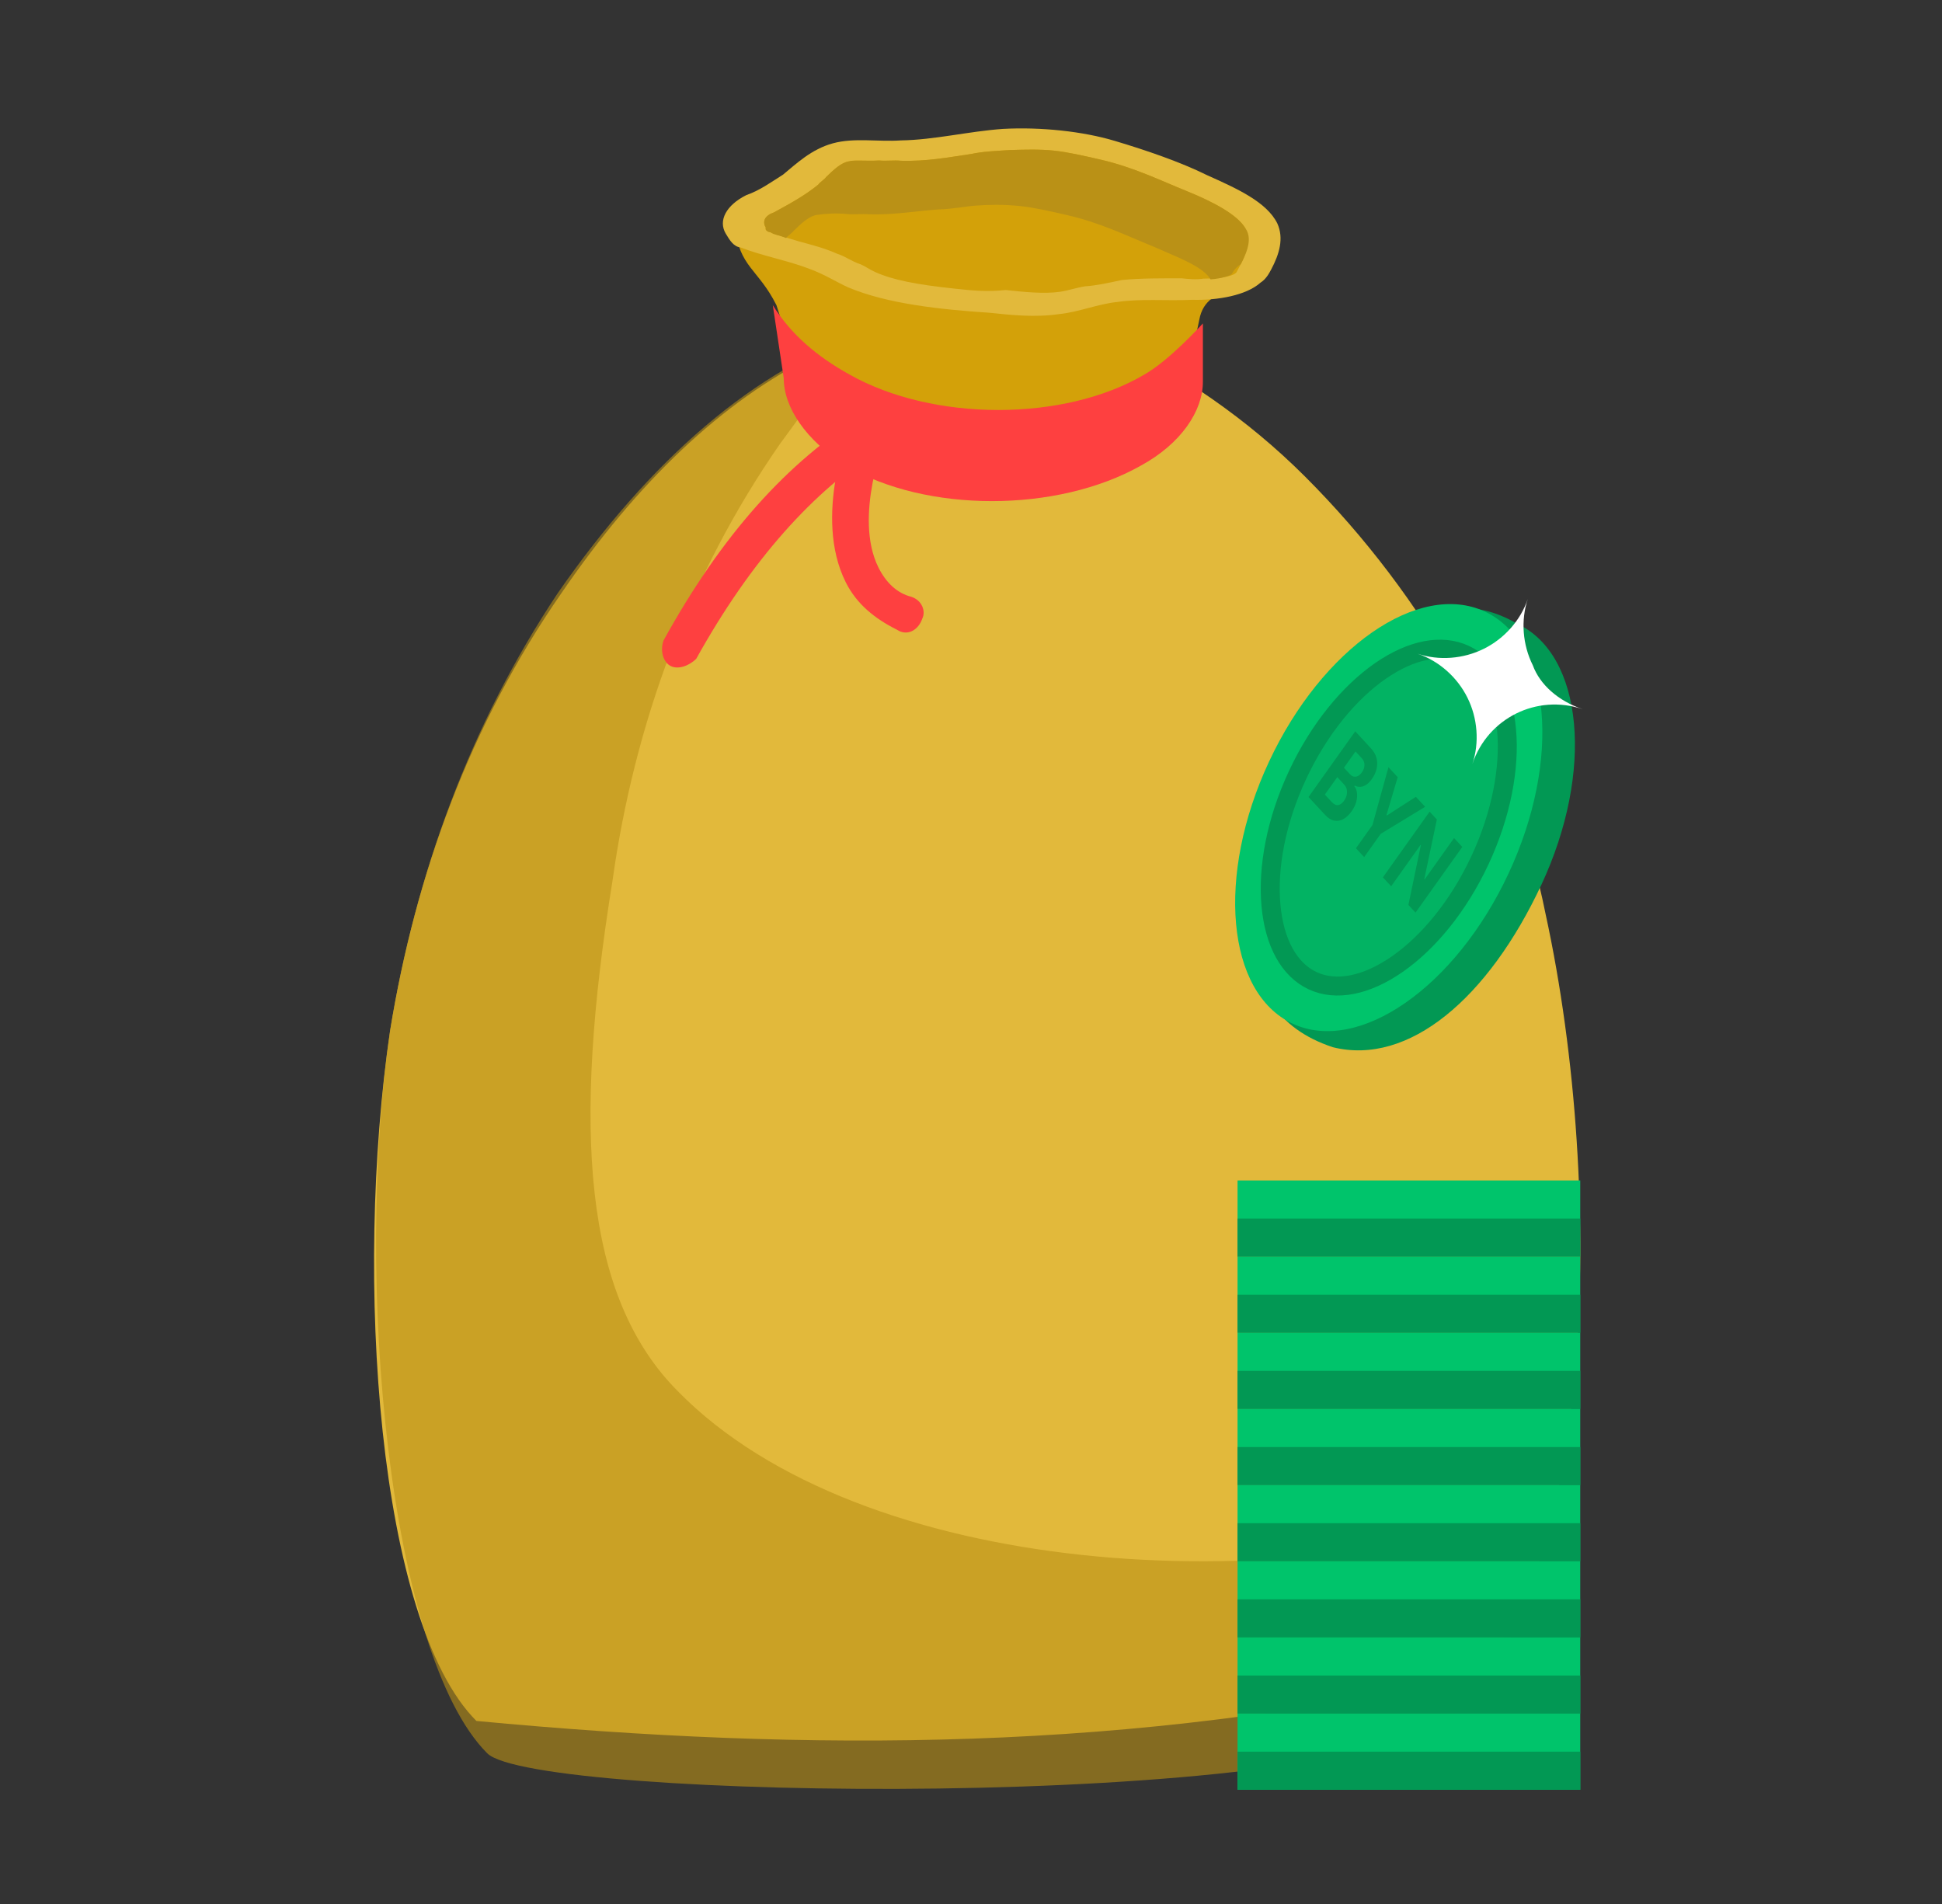 <svg width="51" height="50" viewBox="0 0 51 50" fill="none" xmlns="http://www.w3.org/2000/svg">
<rect x="0" y="0" width="51" height="50" fill="#333333" stroke="none"/>
<path d="M29.293 8.972C31.016 9.833 32.739 10.982 34.271 12.513C37.43 15.672 39.727 19.692 40.589 24C42.216 31.466 41.734 41.604 38.576 43.998C29.797 46.002 21.297 46.022 12.511 45.193C9.927 42.609 9.288 33.572 10.245 27.063C10.915 22.947 12.351 19.023 14.744 15.576C18.668 9.833 23.741 6.866 29.293 8.972Z" fill="#E2B93B"/>
<path opacity="0.6" d="M40.831 39.459C40.448 40.033 40.274 43.427 38.011 45.132C34.773 47.573 14.036 47.283 12.796 46.043C10.212 43.458 9.288 33.572 10.245 27.063C10.915 22.947 12.351 19.023 14.648 15.576C17.041 12.131 19.817 9.642 22.88 8.685C22.018 9.546 21.253 10.599 20.487 11.652C18.094 15.098 16.658 19.023 16.084 23.139C15.031 29.648 15.318 34.051 17.807 36.54C22.593 41.421 33.652 42.139 40.831 39.459Z" fill="#BA9116"/>
<path d="M19.308 5.957L33.11 6.673C33.015 7.821 31.686 7.345 31.495 8.398C31.303 9.259 31.207 10.12 31.112 11.078L21.061 11.173C20.87 9.929 20.678 8.876 20.391 8.015C19.912 7.057 19.404 7.009 19.308 5.957Z" fill="#D3A109"/>
<path d="M19.06 6.136C18.855 5.793 19.071 5.388 19.599 5.124C19.955 5.002 20.273 4.768 20.564 4.586C20.909 4.302 21.308 3.917 21.875 3.763C22.441 3.61 23.055 3.729 23.659 3.687C24.538 3.674 25.433 3.449 26.339 3.385C27.337 3.331 28.437 3.449 29.273 3.699C30.108 3.948 31.009 4.258 31.699 4.6C32.481 4.95 33.263 5.301 33.544 5.866C33.722 6.259 33.598 6.674 33.382 7.079C33.328 7.18 33.247 7.332 33.102 7.423C32.73 7.757 31.98 7.891 31.312 7.873C30.616 7.906 29.974 7.837 29.343 7.93C28.831 7.982 28.33 8.196 27.818 8.248C27.187 8.341 26.545 8.273 25.995 8.214C24.685 8.127 23.31 7.98 22.28 7.549C21.967 7.409 21.681 7.218 21.277 7.068C20.716 6.847 20.009 6.719 19.449 6.498C19.265 6.479 19.163 6.307 19.06 6.136Z" fill="#E2B93B"/>
<path d="M25.073 7.58C24.065 7.473 23.45 7.353 22.981 7.143C22.825 7.073 22.76 7.012 22.603 6.942C22.355 6.862 22.226 6.741 21.978 6.661C21.665 6.521 21.325 6.431 20.986 6.341C20.738 6.262 20.398 6.172 20.241 6.102C20.15 6.092 20.085 6.031 20.112 5.981C20.009 5.809 20.09 5.658 20.328 5.576C20.737 5.353 21.147 5.129 21.492 4.845C21.519 4.794 21.665 4.703 21.692 4.652C21.891 4.46 22.09 4.267 22.301 4.236C22.419 4.196 22.786 4.235 23.088 4.214C23.271 4.233 23.482 4.202 23.665 4.222C24.334 4.24 24.873 4.137 25.504 4.044C25.833 3.972 26.226 3.961 26.528 3.94C26.922 3.928 27.316 3.917 27.682 3.956C28.049 3.995 28.48 4.095 28.912 4.194C29.774 4.394 30.465 4.735 31.182 5.025C31.899 5.316 32.498 5.647 32.703 5.99C32.778 6.212 32.8 6.535 32.584 6.94L32.476 7.142C32.422 7.243 32.094 7.315 31.608 7.317C31.398 7.348 31.215 7.328 31.031 7.308C30.546 7.31 29.969 7.302 29.457 7.354C29.128 7.426 28.799 7.498 28.497 7.519C28.287 7.55 28.05 7.631 27.839 7.662C27.419 7.724 26.869 7.665 26.41 7.616C25.898 7.669 25.532 7.629 25.073 7.58Z" fill="#D3A109"/>
<path d="M32.358 7.183C32.331 7.233 32.094 7.315 31.792 7.336C31.587 6.993 30.934 6.763 30.309 6.483C29.591 6.192 28.901 5.851 28.038 5.652C27.607 5.552 27.176 5.453 26.809 5.413C26.351 5.364 25.957 5.376 25.655 5.397C25.353 5.418 25.024 5.49 24.631 5.501C24.027 5.544 23.487 5.646 22.819 5.628C22.635 5.609 22.425 5.64 22.242 5.62C21.967 5.591 21.665 5.612 21.455 5.643C21.244 5.674 21.045 5.867 20.845 6.059C20.818 6.11 20.673 6.201 20.646 6.252C20.489 6.182 20.306 6.162 20.241 6.102C20.15 6.092 20.085 6.031 20.112 5.981C20.009 5.809 20.09 5.658 20.328 5.576C20.737 5.353 21.147 5.129 21.492 4.845C21.519 4.794 21.665 4.703 21.692 4.652C21.891 4.46 22.09 4.267 22.301 4.236C22.419 4.196 22.786 4.235 23.088 4.214C23.271 4.233 23.482 4.202 23.665 4.222C24.334 4.24 24.873 4.137 25.504 4.044C25.833 3.972 26.226 3.961 26.528 3.94C26.922 3.928 27.316 3.917 27.682 3.956C28.049 3.995 28.48 4.095 28.912 4.194C29.774 4.394 30.465 4.735 31.182 5.025C31.899 5.316 32.498 5.647 32.703 5.99C32.87 6.222 32.8 6.535 32.584 6.94C32.439 7.031 32.385 7.132 32.358 7.183Z" fill="#BA9116"/>
<path d="M17.615 17.491C17.424 17.395 17.328 17.108 17.424 16.821C18.956 14.045 20.678 12.13 22.689 10.886L23.167 11.748C21.349 12.896 19.721 14.715 18.285 17.299C18.094 17.491 17.807 17.587 17.615 17.491Z" fill="#FE4040"/>
<path d="M24.22 16.247C24.124 16.534 23.837 16.725 23.55 16.534C22.976 16.247 22.497 15.864 22.21 15.289C21.348 13.566 22.305 11.173 22.401 11.078L23.263 11.46C23.263 11.46 22.401 13.566 23.071 14.906C23.263 15.289 23.55 15.577 23.933 15.672C24.22 15.768 24.316 16.055 24.22 16.247Z" fill="#FE4040"/>
<path d="M20.295 8.015L20.582 9.929C20.582 10.695 21.156 11.556 22.209 12.226C24.315 13.471 27.761 13.471 29.963 12.226C31.016 11.652 31.59 10.791 31.59 10.025V8.493C31.59 8.493 30.729 9.45 30.058 9.833C27.953 11.078 24.507 11.078 22.305 9.833C21.444 9.355 20.773 8.78 20.295 8.015Z" fill="#FE4040"/>
<path d="M40.48 23.232C41.867 20.26 41.584 17.193 39.847 16.382C37.5 15 35.577 17.323 34.19 20.294C32.802 23.266 32 26.5 35 27.5C37 28 39.092 26.203 40.48 23.232Z" fill="#029854"/>
<path d="M39.616 22.94C41.011 19.952 40.734 16.872 38.997 16.061C37.261 15.25 34.721 17.015 33.326 20.003C31.931 22.99 32.208 26.07 33.944 26.881C35.681 27.692 38.221 25.928 39.616 22.94Z" fill="#00C46B"/>
<path d="M38.471 17.188C39.081 17.473 39.476 18.177 39.565 19.171C39.654 20.157 39.432 21.377 38.866 22.59C38.3 23.802 37.507 24.755 36.693 25.32C35.874 25.889 35.081 26.039 34.471 25.754C33.861 25.469 33.466 24.765 33.377 23.771C33.288 22.785 33.509 21.565 34.076 20.352C34.642 19.14 35.435 18.187 36.248 17.622C37.068 17.053 37.861 16.903 38.471 17.188Z" fill="#02B363" stroke="#029854" stroke-width="0.498"/>
<path d="M38.402 22.241L37.174 23.966L36.987 23.764L37.314 22.196L37.306 22.188L36.534 23.274L36.317 23.04L37.544 21.315L37.734 21.52L37.405 23.083L37.414 23.093L38.186 22.008L38.402 22.241Z" fill="#029854"/>
<path d="M36.463 20.147L36.706 20.409L36.411 21.404L36.421 21.415L37.183 20.925L37.426 21.187L36.259 21.898L35.825 22.508L35.609 22.276L36.043 21.666L36.463 20.147Z" fill="#029854"/>
<path d="M34.364 20.93L35.591 19.205L36.001 19.649C36.077 19.73 36.126 19.817 36.15 19.909C36.174 20.001 36.174 20.094 36.152 20.188C36.13 20.282 36.089 20.372 36.027 20.458C35.979 20.526 35.929 20.576 35.877 20.61C35.825 20.643 35.773 20.661 35.722 20.663C35.672 20.666 35.624 20.654 35.578 20.629L35.566 20.646C35.603 20.691 35.627 20.749 35.636 20.82C35.646 20.891 35.64 20.969 35.618 21.054C35.595 21.138 35.554 21.223 35.494 21.308C35.429 21.399 35.357 21.466 35.279 21.509C35.201 21.552 35.122 21.565 35.04 21.55C34.958 21.535 34.879 21.486 34.802 21.403L34.364 20.93ZM34.793 20.866L34.969 21.057C35.03 21.122 35.088 21.151 35.143 21.142C35.199 21.132 35.249 21.095 35.296 21.03C35.33 20.982 35.353 20.933 35.365 20.881C35.377 20.83 35.378 20.78 35.368 20.732C35.358 20.684 35.335 20.642 35.3 20.604L35.119 20.408L34.793 20.866ZM35.294 20.161L35.455 20.335C35.485 20.367 35.517 20.387 35.553 20.394C35.589 20.401 35.625 20.396 35.661 20.378C35.698 20.36 35.733 20.328 35.765 20.283C35.81 20.221 35.832 20.156 35.833 20.089C35.834 20.023 35.811 19.964 35.763 19.912L35.598 19.734L35.294 20.161Z" fill="#029854"/>
<path d="M41.562 18.623C40.358 18.218 39.071 18.858 38.667 20.062C38.856 19.5 38.804 18.857 38.537 18.321C38.271 17.785 37.79 17.356 37.228 17.167C37.79 17.356 38.432 17.304 38.969 17.037C39.505 16.771 39.934 16.29 40.123 15.728C39.934 16.29 39.986 16.933 40.253 17.469C40.439 17.978 40.92 18.407 41.562 18.623Z" fill="white"/>
<rect x="32.5" y="45" width="9" height="2" fill="#00C46B"/>
<rect x="32.5" y="46" width="9" height="1" fill="#029854"/>
<rect x="32.5" y="43" width="9" height="2" fill="#00C46B"/>
<rect x="32.5" y="44" width="9" height="1" fill="#029854"/>
<rect x="32.5" y="41" width="9" height="2" fill="#00C46B"/>
<rect x="32.5" y="42" width="9" height="1" fill="#029854"/>
<rect x="32.5" y="39" width="9" height="2" fill="#00C46B"/>
<rect x="32.5" y="40" width="9" height="1" fill="#029854"/>
<rect x="32.5" y="37" width="9" height="2" fill="#00C46B"/>
<rect x="32.5" y="38" width="9" height="1" fill="#029854"/>
<rect x="32.5" y="35" width="9" height="2" fill="#00C46B"/>
<rect x="32.5" y="36" width="9" height="1" fill="#029854"/>
<rect x="32.5" y="33" width="9" height="2" fill="#00C46B"/>
<rect x="32.5" y="34" width="9" height="1" fill="#029854"/>
<rect x="32.5" y="31" width="9" height="2" fill="#00C46B"/>
<rect x="32.5" y="32" width="9" height="1" fill="#029854"/>
</svg>
